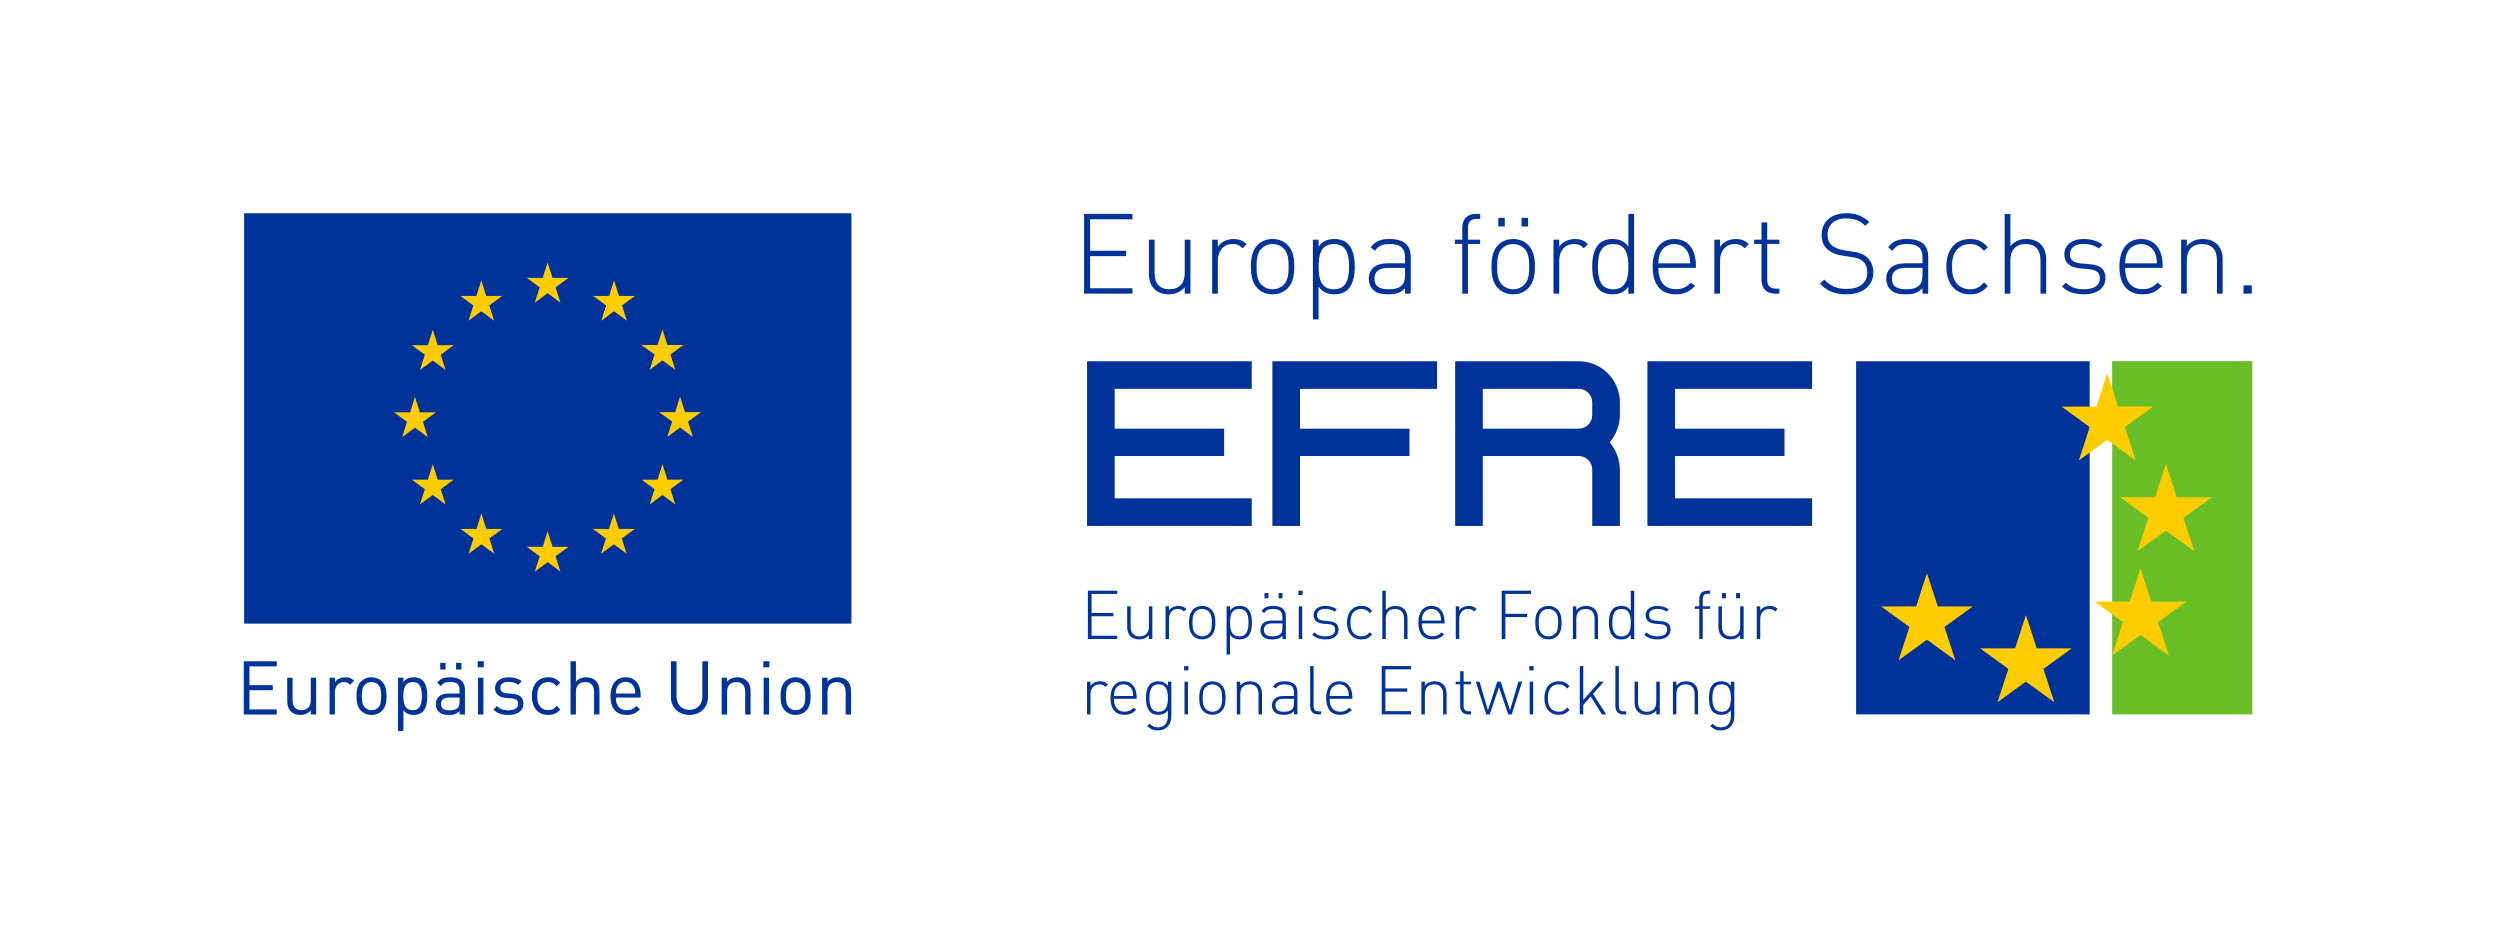 <?xml version="1.0" encoding="utf-8"?>
<!-- Generator: Adobe Illustrator 16.0.4, SVG Export Plug-In . SVG Version: 6.00 Build 0)  -->
<!DOCTYPE svg PUBLIC "-//W3C//DTD SVG 1.1//EN" "http://www.w3.org/Graphics/SVG/1.1/DTD/svg11.dtd">
<svg version="1.1" id="Ebene_1" xmlns="http://www.w3.org/2000/svg" xmlns:xlink="http://www.w3.org/1999/xlink" x="0px" y="0px"
	 width="400px" height="150px" viewBox="0 0 400 150" enable-background="new 0 0 400 150" xml:space="preserve">
<g id="Layer_1">
</g>
<rect x="337.95" y="57.785" fill="#69BE28" width="22.423" height="56.518"/>
<rect x="296.979" y="57.8" fill="#003399" width="37.369" height="56.502"/>
<polygon fill="#FFCC00" points="338.892,65.044 337.161,59.731 335.429,65.044 329.837,65.054 334.356,68.336 332.612,73.671 
	337.16,70.373 341.7,73.671 339.965,68.337 344.487,65.054 "/>
<polygon fill="#FFCC00" points="348.274,79.553 346.545,74.242 344.814,79.553 339.223,79.566 343.741,82.848 341.999,88.184 
	346.544,84.885 351.085,88.184 349.349,82.85 353.873,79.566 "/>
<polygon fill="#FFCC00" points="344.212,96.26 342.482,90.945 340.752,96.26 335.157,96.268 339.675,99.551 337.936,104.889 
	342.478,101.589 347.021,104.889 345.285,99.553 349.808,96.268 "/>
<polygon fill="#FFCC00" points="325.877,103.729 324.147,98.417 322.411,103.729 316.821,103.74 321.34,107.02 319.599,112.359 
	324.144,109.059 328.683,112.359 326.946,107.023 331.473,103.74 "/>
<polygon fill="#FFCC00" points="310.042,97.022 308.314,91.711 306.579,97.022 300.987,97.035 305.507,100.316 303.767,105.652 
	308.311,102.354 312.852,105.652 311.114,100.318 315.638,97.035 "/>
<path fill="#003399" d="M178.754,102.241v-0.521h-4.104v-3.116h3.496v-0.52h-3.496v-3.051h4.104v-0.521h-4.69v7.729H178.754z
	 M184.377,102.241v-5.232h-0.553v3.245c0,0.988-0.543,1.563-1.477,1.563s-1.443-0.553-1.443-1.563v-3.245h-0.555v3.343
	c0,0.619,0.196,1.119,0.544,1.455c0.336,0.325,0.803,0.498,1.389,0.498c0.63,0,1.151-0.227,1.542-0.682v0.618H184.377z
	 M189.827,97.443c-0.368-0.369-0.759-0.5-1.259-0.5c-0.619,0-1.226,0.271-1.53,0.76v-0.694h-0.554v5.232h0.554v-3.224
	c0-0.848,0.498-1.587,1.401-1.587c0.434,0,0.673,0.099,0.987,0.415L189.827,97.443z M194.452,99.625c0-0.75-0.1-1.553-0.653-2.105
	c-0.368-0.369-0.868-0.576-1.454-0.576s-1.084,0.207-1.455,0.576c-0.554,0.553-0.652,1.355-0.652,2.105
	c0,0.748,0.098,1.551,0.652,2.105c0.371,0.369,0.869,0.574,1.455,0.574s1.086-0.205,1.454-0.574
	C194.352,101.176,194.452,100.373,194.452,99.625 M193.897,99.625c0,0.607-0.033,1.313-0.467,1.748
	c-0.284,0.283-0.663,0.444-1.086,0.444c-0.424,0-0.802-0.161-1.084-0.444c-0.435-0.435-0.468-1.141-0.468-1.748
	s0.033-1.315,0.468-1.75c0.282-0.281,0.66-0.444,1.084-0.444c0.423,0,0.802,0.163,1.086,0.444
	C193.865,98.31,193.897,99.018,193.897,99.625 M200.312,99.625c0-0.824-0.141-1.694-0.671-2.227
	c-0.273-0.271-0.74-0.455-1.282-0.455c-0.586,0-1.096,0.131-1.552,0.739v-0.674h-0.554v7.729h0.554v-3.17
	c0.456,0.607,0.966,0.736,1.552,0.736c0.542,0,1.009-0.184,1.282-0.455C200.171,101.317,200.312,100.451,200.312,99.625
	 M199.759,99.625c0,1.085-0.195,2.192-1.476,2.192c-1.283,0-1.476-1.107-1.476-2.192c0-1.086,0.193-2.194,1.476-2.194
	C199.563,97.431,199.759,98.539,199.759,99.625 M205.206,94.891h-0.63v0.837h0.63V94.891z M202.948,94.891h-0.629v0.837h0.629
	V94.891z M205.739,102.241v-3.583c0-1.097-0.649-1.715-2.029-1.715c-0.848,0-1.402,0.184-1.846,0.805l0.402,0.346
	c0.324-0.477,0.706-0.663,1.443-0.663c1.064,0,1.477,0.444,1.477,1.281v0.586h-1.693c-1.141,0-1.824,0.554-1.824,1.511
	c0,0.391,0.143,0.77,0.379,1.02c0.338,0.348,0.771,0.477,1.543,0.477c0.736,0,1.15-0.139,1.596-0.585v0.521H205.739z
	 M205.187,100.418c0,0.488-0.097,0.814-0.295,0.997c-0.367,0.358-0.823,0.402-1.301,0.402c-0.944,0-1.368-0.327-1.368-1.021
	c0-0.695,0.435-1.053,1.335-1.053h1.629V100.418z M208.421,94.512h-0.683v0.684h0.683V94.512z M208.356,97.009H207.8v5.231h0.557
	V97.009z M214.165,100.752c0-1.02-0.663-1.29-1.533-1.365l-0.847-0.076c-0.737-0.066-1.062-0.338-1.062-0.881
	c0-0.641,0.478-1.01,1.335-1.01c0.574,0,1.062,0.152,1.465,0.445l0.371-0.369c-0.458-0.346-1.119-0.553-1.836-0.553
	c-1.139,0-1.879,0.586-1.879,1.486c0,0.814,0.523,1.283,1.574,1.368l0.87,0.075c0.684,0.066,0.996,0.337,0.996,0.879
	c0,0.707-0.551,1.065-1.573,1.065c-0.748,0-1.302-0.207-1.715-0.642l-0.381,0.381c0.533,0.512,1.207,0.748,2.119,0.748
	C213.352,102.305,214.165,101.709,214.165,100.752 M219.548,101.504l-0.381-0.348c-0.443,0.5-0.79,0.661-1.346,0.661
	c-0.586,0-1.073-0.239-1.39-0.695c-0.259-0.379-0.358-0.792-0.358-1.497c0-0.707,0.1-1.119,0.358-1.498
	c0.316-0.457,0.804-0.696,1.39-0.696c0.556,0,0.902,0.163,1.346,0.663l0.381-0.346c-0.566-0.621-1.013-0.805-1.727-0.805
	c-1.422,0-2.3,1.02-2.3,2.682c0,1.661,0.878,2.68,2.3,2.68C218.535,102.305,218.981,102.121,219.548,101.504 M225.202,102.241
	v-3.343c0-1.207-0.737-1.955-1.93-1.955c-0.631,0-1.153,0.229-1.543,0.684v-3.115h-0.553v7.729h0.553v-3.245
	c0-0.99,0.543-1.565,1.474-1.565c0.937,0,1.446,0.556,1.446,1.565v3.245H225.202z M231.132,99.744v-0.25
	c0-1.596-0.792-2.551-2.097-2.551c-1.312,0-2.095,0.998-2.095,2.682c0,1.748,0.782,2.68,2.225,2.68c0.87,0,1.357-0.27,1.889-0.801
	l-0.412-0.328c-0.445,0.447-0.826,0.631-1.443,0.631c-1.107,0-1.705-0.738-1.705-2.062H231.132z M230.577,99.298h-3.084
	c0.021-0.497,0.053-0.661,0.186-0.988c0.228-0.54,0.758-0.879,1.356-0.879c0.597,0,1.129,0.339,1.356,0.879
	C230.522,98.637,230.554,98.801,230.577,99.298 M236.265,97.443c-0.368-0.369-0.759-0.5-1.259-0.5c-0.62,0-1.228,0.271-1.529,0.76
	v-0.694h-0.556v5.232h0.556v-3.224c0-0.848,0.5-1.587,1.397-1.587c0.434,0,0.674,0.099,0.988,0.415L236.265,97.443z M244.96,95.033
	v-0.521h-4.688v7.729h0.585v-3.507h3.496v-0.521h-3.496v-3.181H244.96z M249.855,99.625c0-0.75-0.097-1.553-0.652-2.105
	c-0.368-0.369-0.868-0.576-1.454-0.576c-0.585,0-1.085,0.207-1.455,0.576c-0.553,0.553-0.65,1.355-0.65,2.105
	c0,0.748,0.098,1.551,0.65,2.105c0.37,0.369,0.87,0.574,1.455,0.574c0.586,0,1.086-0.205,1.454-0.574
	C249.759,101.176,249.855,100.373,249.855,99.625 M249.302,99.625c0,0.607-0.033,1.313-0.467,1.748
	c-0.283,0.283-0.664,0.444-1.086,0.444c-0.424,0-0.803-0.161-1.085-0.444c-0.437-0.435-0.468-1.141-0.468-1.748
	s0.031-1.315,0.468-1.75c0.282-0.281,0.661-0.444,1.085-0.444c0.422,0,0.803,0.163,1.086,0.444
	C249.269,98.31,249.302,99.018,249.302,99.625 M255.686,102.241v-3.343c0-0.621-0.196-1.118-0.544-1.455
	c-0.335-0.326-0.802-0.5-1.39-0.5c-0.629,0-1.15,0.229-1.542,0.684v-0.618h-0.553v5.232h0.553v-3.245
	c0-0.99,0.543-1.565,1.477-1.565c0.937,0,1.445,0.556,1.445,1.565v3.245H255.686z M261.479,102.241v-7.729h-0.553v3.171
	c-0.454-0.608-0.965-0.739-1.553-0.739c-0.541,0-1.008,0.184-1.279,0.455c-0.533,0.532-0.672,1.402-0.672,2.227
	c0,0.826,0.139,1.692,0.672,2.225c0.271,0.271,0.738,0.455,1.279,0.455c0.588,0,1.099-0.129,1.553-0.736v0.673H261.479z
	 M260.927,99.625c0,1.085-0.195,2.192-1.477,2.192c-1.279,0-1.474-1.107-1.474-2.192c0-1.086,0.194-2.194,1.474-2.194
	C260.731,97.431,260.927,98.539,260.927,99.625 M267.289,100.752c0-1.02-0.661-1.29-1.53-1.365l-0.849-0.076
	c-0.737-0.066-1.062-0.338-1.062-0.881c0-0.641,0.479-1.01,1.337-1.01c0.573,0,1.063,0.152,1.464,0.445l0.369-0.369
	c-0.454-0.346-1.119-0.553-1.833-0.553c-1.144,0-1.882,0.586-1.882,1.486c0,0.814,0.523,1.283,1.577,1.368l0.867,0.075
	c0.685,0.066,1,0.337,1,0.879c0,0.707-0.555,1.065-1.575,1.065c-0.75,0-1.304-0.207-1.717-0.642l-0.379,0.381
	c0.533,0.512,1.205,0.748,2.117,0.748C266.477,102.305,267.289,101.709,267.289,100.752 M273.618,97.42v-0.411h-1.183v-1.14
	c0-0.544,0.25-0.868,0.802-0.868h0.381v-0.489h-0.48c-0.823,0-1.257,0.574-1.257,1.368v1.129h-0.716v0.411h0.716v4.821h0.555V97.42
	H273.618z M278.407,94.891h-0.63v0.837h0.63V94.891z M276.146,94.891h-0.628v0.837h0.628V94.891z M278.981,102.241v-5.232h-0.555
	v3.245c0,0.988-0.543,1.563-1.477,1.563s-1.443-0.553-1.443-1.563v-3.245h-0.555v3.343c0,0.619,0.195,1.119,0.546,1.455
	c0.335,0.325,0.802,0.498,1.388,0.498c0.629,0,1.149-0.227,1.541-0.682v0.618H278.981z M284.432,97.443
	c-0.37-0.369-0.761-0.5-1.261-0.5c-0.619,0-1.227,0.271-1.531,0.76v-0.694h-0.553v5.232h0.553v-3.224c0-0.848,0.498-1.587,1.4-1.587
	c0.437,0,0.675,0.099,0.988,0.415L284.432,97.443"/>
<path fill="#003399" d="M177.269,109.506c-0.37-0.369-0.761-0.5-1.261-0.5c-0.619,0-1.226,0.271-1.531,0.758v-0.693h-0.554v5.232
	h0.554v-3.225c0-0.846,0.5-1.582,1.401-1.582c0.434,0,0.673,0.096,0.988,0.41L177.269,109.506z M181.869,111.807v-0.25
	c0-1.598-0.792-2.551-2.095-2.551c-1.314,0-2.095,0.998-2.095,2.682c0,1.746,0.781,2.68,2.225,2.68c0.869,0,1.357-0.27,1.889-0.803
	l-0.413-0.326c-0.444,0.447-0.825,0.631-1.444,0.631c-1.107,0-1.704-0.738-1.704-2.062H181.869z M181.314,111.361h-3.083
	c0.023-0.5,0.054-0.662,0.185-0.988c0.228-0.545,0.76-0.877,1.357-0.877c0.597,0,1.129,0.332,1.357,0.877
	C181.261,110.699,181.293,110.861,181.314,111.361 M187.416,114.598v-5.527h-0.553v0.674c-0.456-0.607-0.967-0.738-1.553-0.738
	c-0.543,0-1.009,0.184-1.281,0.457c-0.532,0.529-0.673,1.398-0.673,2.225c0,0.824,0.141,1.693,0.673,2.223
	c0.272,0.275,0.738,0.457,1.281,0.457c0.586,0,1.097-0.129,1.553-0.736v0.934c0,1.031-0.489,1.812-1.586,1.812
	c-0.662,0-0.942-0.206-1.356-0.575l-0.369,0.369c0.554,0.488,0.944,0.695,1.725,0.695
	C186.634,116.865,187.416,115.91,187.416,114.598 M186.862,111.688c0,1.086-0.195,2.191-1.477,2.191
	c-1.28,0-1.476-1.105-1.476-2.191s0.196-2.191,1.476-2.191C186.667,109.496,186.862,110.602,186.862,111.688 M190.14,106.572h-0.683
	v0.687h0.683V106.572z M190.075,109.07h-0.553v5.232h0.553V109.07z M196.09,111.688c0-0.752-0.098-1.553-0.651-2.107
	c-0.371-0.369-0.87-0.574-1.455-0.574c-0.587,0-1.086,0.205-1.456,0.574c-0.553,0.555-0.65,1.355-0.65,2.107
	c0,0.748,0.097,1.551,0.65,2.105c0.37,0.369,0.869,0.574,1.456,0.574c0.585,0,1.084-0.205,1.455-0.574
	C195.993,113.238,196.09,112.436,196.09,111.688 M195.537,111.688c0,0.607-0.033,1.313-0.468,1.746
	c-0.281,0.283-0.66,0.445-1.084,0.445c-0.424,0-0.804-0.162-1.086-0.445c-0.435-0.433-0.467-1.139-0.467-1.746
	c0-0.609,0.032-1.314,0.467-1.748c0.282-0.283,0.662-0.443,1.086-0.443c0.424,0,0.803,0.16,1.084,0.443
	C195.503,110.373,195.537,111.078,195.537,111.688 M201.919,114.303v-3.344c0-0.617-0.196-1.117-0.542-1.453
	c-0.338-0.328-0.806-0.5-1.391-0.5c-0.629,0-1.15,0.229-1.54,0.684v-0.619h-0.556v5.232h0.556v-3.246
	c0-0.988,0.541-1.561,1.474-1.561c0.935,0,1.446,0.553,1.446,1.561v3.246H201.919z M207.586,114.303v-3.582
	c0-1.098-0.653-1.715-2.032-1.715c-0.845,0-1.397,0.184-1.843,0.803l0.399,0.348c0.329-0.479,0.708-0.66,1.443-0.66
	c1.065,0,1.478,0.443,1.478,1.279v0.586h-1.694c-1.139,0-1.824,0.553-1.824,1.51c0,0.389,0.144,0.768,0.384,1.02
	c0.335,0.348,0.769,0.477,1.54,0.477c0.738,0,1.15-0.139,1.595-0.584v0.52H207.586z M207.031,112.48
	c0,0.486-0.099,0.814-0.292,0.998c-0.37,0.357-0.825,0.4-1.303,0.4c-0.945,0-1.368-0.324-1.368-1.02s0.434-1.053,1.335-1.053h1.628
	V112.48z M211.362,114.303v-0.486h-0.381c-0.617,0-0.803-0.295-0.803-0.881v-6.363h-0.552v6.375c0,0.812,0.412,1.355,1.259,1.355
	H211.362z M216.378,111.807v-0.25c0-1.598-0.794-2.551-2.097-2.551c-1.312,0-2.095,0.998-2.095,2.682c0,1.746,0.782,2.68,2.225,2.68
	c0.867,0,1.357-0.27,1.889-0.803l-0.412-0.326c-0.444,0.447-0.826,0.631-1.443,0.631c-1.107,0-1.705-0.738-1.705-2.062H216.378z
	 M215.823,111.361h-3.084c0.023-0.5,0.055-0.662,0.186-0.988c0.228-0.545,0.761-0.877,1.356-0.877c0.597,0,1.129,0.332,1.356,0.877
	C215.769,110.699,215.8,110.861,215.823,111.361 M225.767,114.303v-0.52h-4.105v-3.115h3.496v-0.521h-3.496v-3.051h4.105v-0.523
	h-4.691v7.73H225.767z M231.454,114.303v-3.344c0-0.617-0.195-1.117-0.543-1.453c-0.336-0.328-0.803-0.5-1.389-0.5
	c-0.631,0-1.152,0.229-1.543,0.684v-0.619h-0.553v5.232h0.553v-3.246c0-0.988,0.543-1.561,1.477-1.561
	c0.936,0,1.446,0.553,1.446,1.561v3.246H231.454z M235.362,114.303v-0.486h-0.379c-0.557,0-0.805-0.328-0.805-0.869v-3.465h1.184
	v-0.412h-1.184v-1.672h-0.554v1.672h-0.718v0.412h0.718v3.453c0,0.793,0.436,1.367,1.259,1.367H235.362z M243.548,109.07h-0.608
	l-1.334,4.582l-1.499-4.582h-0.545l-1.496,4.582l-1.336-4.582h-0.606l1.671,5.232h0.562l1.479-4.363l1.476,4.363h0.565
	L243.548,109.07z M245.37,106.572h-0.681v0.687h0.681V106.572z M245.307,109.07h-0.554v5.232h0.554V109.07z M251.136,113.564
	l-0.38-0.346c-0.445,0.498-0.794,0.66-1.346,0.66c-0.587,0-1.076-0.24-1.389-0.695c-0.265-0.379-0.36-0.791-0.36-1.496
	c0-0.707,0.096-1.119,0.36-1.5c0.312-0.457,0.802-0.691,1.389-0.691c0.552,0,0.9,0.16,1.346,0.66l0.38-0.348
	c-0.564-0.619-1.011-0.803-1.726-0.803c-1.425,0-2.304,1.02-2.304,2.682s0.879,2.68,2.304,2.68
	C250.125,114.367,250.571,114.186,251.136,113.564 M256.995,114.303l-2.105-3.277l1.727-1.955h-0.705l-2.593,2.953v-5.451h-0.556
	v7.73h0.556v-1.498l1.192-1.379l1.804,2.877H256.995z M260.198,114.303v-0.486h-0.379c-0.619,0-0.803-0.295-0.803-0.881v-6.363
	h-0.555v6.375c0,0.812,0.413,1.355,1.261,1.355H260.198z M265.562,114.303v-5.232h-0.553v3.246c0,0.988-0.543,1.562-1.478,1.562
	c-0.933,0-1.444-0.553-1.444-1.562v-3.246h-0.552v3.342c0,0.621,0.194,1.121,0.542,1.457c0.337,0.326,0.804,0.498,1.389,0.498
	c0.632,0,1.153-0.229,1.543-0.682v0.617H265.562z M271.694,114.303v-3.344c0-0.617-0.194-1.117-0.541-1.453
	c-0.335-0.328-0.802-0.5-1.391-0.5c-0.629,0-1.15,0.229-1.54,0.684v-0.619h-0.555v5.232h0.555v-3.246
	c0-0.988,0.542-1.561,1.476-1.561s1.443,0.553,1.443,1.561v3.246H271.694z M277.494,114.598v-5.527h-0.555v0.674
	c-0.456-0.607-0.966-0.738-1.552-0.738c-0.544,0-1.01,0.184-1.282,0.457c-0.532,0.529-0.673,1.398-0.673,2.225
	c0,0.824,0.141,1.693,0.673,2.223c0.272,0.275,0.738,0.457,1.282,0.457c0.586,0,1.096-0.129,1.552-0.736v0.934
	c0,1.031-0.487,1.812-1.587,1.812c-0.662,0-0.942-0.206-1.354-0.575l-0.371,0.369c0.556,0.488,0.946,0.695,1.726,0.695
	C276.711,116.865,277.494,115.91,277.494,114.598 M276.939,111.688c0,1.086-0.195,2.191-1.478,2.191
	c-1.279,0-1.477-1.105-1.477-2.191s0.197-2.191,1.477-2.191C276.744,109.496,276.939,110.602,276.939,111.688"/>
<path fill="#003399" d="M195.863,68.586h-17.513v-6.37h21.932v-4.418h-26.352v26.35h26.352V79.73h-21.932v-6.766h17.513V68.586z
	 M208.002,84.148V72.964h17.513v-4.378h-17.513v-6.37h21.93v-4.418h-26.351v26.35H208.002z M237.248,62.216h15.323
	c1.235,0,2.189,0.956,2.189,2.189v1.951c0,1.273-0.954,2.23-2.189,2.23h-15.323V62.216z M259.182,66.356v-1.951
	c0-3.662-2.948-6.607-6.61-6.607h-19.744v26.35h4.421V72.964h15.323c1.235,0,2.189,0.954,2.189,2.227v8.957h4.421v-8.957
	c0-1.711-0.639-3.223-1.634-4.417C258.543,69.581,259.182,68.067,259.182,66.356 M285.521,68.586h-17.519v-6.37h21.934v-4.418
	h-26.352v26.35h26.352V79.73h-21.934v-6.766h17.519V68.586"/>
<polygon fill="#003399" points="173.451,46.982 173.451,34.229 181.189,34.229 181.189,35.087 174.417,35.087 174.417,40.122 
	180.186,40.122 180.186,40.982 174.417,40.982 174.417,46.121 181.189,46.121 181.189,46.982 "/>
<path fill="#003399" d="M189.556,46.982v-1.021c-0.645,0.752-1.506,1.129-2.544,1.129c-0.968,0-1.737-0.287-2.293-0.825
	c-0.574-0.554-0.896-1.379-0.896-2.401v-5.517h0.914v5.357c0,1.666,0.84,2.58,2.382,2.58c1.541,0,2.437-0.95,2.437-2.58v-5.357
	h0.914v8.635H189.556"/>
<path fill="#003399" d="M198.799,39.726c-0.521-0.519-0.914-0.68-1.63-0.68c-1.487,0-2.311,1.218-2.311,2.615v5.321h-0.914v-8.635
	h0.914v1.147c0.502-0.807,1.504-1.253,2.525-1.253c0.825,0,1.469,0.214,2.079,0.822L198.799,39.726"/>
<path fill="#003399" d="M205.406,39.781c-0.467-0.467-1.095-0.735-1.792-0.735c-0.699,0-1.325,0.268-1.793,0.735
	c-0.716,0.716-0.77,1.88-0.77,2.884c0,1.002,0.054,2.167,0.77,2.884c0.468,0.465,1.094,0.735,1.793,0.735
	c0.697,0,1.325-0.27,1.792-0.735c0.713-0.717,0.769-1.882,0.769-2.884C206.175,41.661,206.119,40.497,205.406,39.781 M206.015,46.14
	c-0.608,0.607-1.435,0.95-2.4,0.95c-0.967,0-1.793-0.343-2.399-0.95c-0.915-0.913-1.075-2.239-1.075-3.475
	c0-1.236,0.16-2.562,1.075-3.476c0.606-0.609,1.433-0.948,2.399-0.948c0.966,0,1.792,0.339,2.4,0.948
	c0.912,0.914,1.075,2.24,1.075,3.476C207.09,43.901,206.927,45.227,206.015,46.14"/>
<path fill="#003399" d="M213.414,39.046c-2.116,0-2.438,1.827-2.438,3.62c0,1.79,0.321,3.618,2.438,3.618
	c2.113,0,2.434-1.828,2.434-3.618C215.848,40.873,215.527,39.046,213.414,39.046 M215.649,46.337
	c-0.445,0.447-1.217,0.753-2.11,0.753c-0.968,0-1.81-0.214-2.562-1.219v5.232h-0.915V38.347h0.915v1.111
	c0.753-1.003,1.595-1.217,2.562-1.217c0.894,0,1.665,0.304,2.11,0.752c0.879,0.877,1.111,2.31,1.111,3.673
	C216.761,44.026,216.528,45.46,215.649,46.337"/>
<path fill="#003399" d="M224.807,42.862h-2.69c-1.485,0-2.201,0.591-2.201,1.738c0,1.146,0.697,1.684,2.256,1.684
	c0.789,0,1.541-0.072,2.15-0.664c0.322-0.304,0.485-0.842,0.485-1.646V42.862z M224.807,46.982v-0.861
	c-0.737,0.735-1.417,0.969-2.636,0.969c-1.271,0-1.988-0.214-2.543-0.789c-0.395-0.411-0.626-1.039-0.626-1.683
	c0-1.577,1.129-2.49,3.009-2.49h2.796V41.16c0-1.379-0.683-2.114-2.438-2.114c-1.216,0-1.846,0.305-2.381,1.093l-0.664-0.574
	c0.734-1.021,1.649-1.324,3.045-1.324c2.275,0,3.351,1.021,3.351,2.828v5.913H224.807"/>
<path fill="#003399" d="M234.873,39.028v7.954h-0.915v-7.954h-1.181v-0.681h1.181v-1.863c0-1.307,0.717-2.256,2.078-2.256h0.787
	v0.805h-0.627c-0.911,0-1.323,0.538-1.323,1.434v1.88h1.95v0.681H234.873"/>
<path fill="#003399" d="M243.45,34.854h1.041v1.38h-1.041V34.854z M239.727,34.854h1.038v1.38h-1.038V34.854z M243.899,39.781
	c-0.467-0.467-1.092-0.735-1.791-0.735c-0.698,0-1.326,0.268-1.793,0.735c-0.714,0.716-0.77,1.88-0.77,2.884
	c0,1.002,0.056,2.167,0.77,2.884c0.467,0.465,1.095,0.735,1.793,0.735c0.699,0,1.324-0.27,1.791-0.735
	c0.717-0.717,0.771-1.882,0.771-2.884C244.671,41.661,244.616,40.497,243.899,39.781 M244.509,46.14
	c-0.609,0.607-1.434,0.95-2.4,0.95c-0.969,0-1.793-0.343-2.4-0.95c-0.914-0.913-1.074-2.239-1.074-3.475
	c0-1.236,0.16-2.562,1.074-3.476c0.607-0.609,1.432-0.948,2.4-0.948c0.967,0,1.791,0.339,2.4,0.948
	c0.914,0.914,1.076,2.24,1.076,3.476C245.585,43.901,245.423,45.227,244.509,46.14"/>
<path fill="#003399" d="M253.411,39.726c-0.518-0.519-0.913-0.68-1.629-0.68c-1.488,0-2.31,1.218-2.31,2.615v5.321h-0.916v-8.635
	h0.916v1.147c0.5-0.807,1.5-1.253,2.525-1.253c0.823,0,1.467,0.214,2.075,0.822L253.411,39.726"/>
<path fill="#003399" d="M258.103,39.046c-2.115,0-2.436,1.827-2.436,3.62c0,1.79,0.32,3.618,2.436,3.618
	c2.113,0,2.437-1.828,2.437-3.618C260.539,40.873,260.216,39.046,258.103,39.046 M260.539,46.982v-1.111
	c-0.753,1.005-1.595,1.219-2.562,1.219c-0.897,0-1.666-0.306-2.114-0.753c-0.877-0.877-1.109-2.311-1.109-3.671
	c0-1.363,0.232-2.796,1.109-3.673c0.448-0.449,1.217-0.752,2.114-0.752c0.968,0,1.81,0.214,2.562,1.217v-5.229h0.913v12.753H260.539
	"/>
<path fill="#003399" d="M270.123,40.497c-0.378-0.895-1.254-1.45-2.241-1.45c-0.984,0-1.86,0.555-2.238,1.45
	c-0.215,0.537-0.27,0.806-0.304,1.631h5.085C270.39,41.303,270.337,41.034,270.123,40.497 M265.34,42.862
	c0,2.186,0.985,3.403,2.812,3.403c1.019,0,1.647-0.303,2.383-1.038l0.68,0.537c-0.878,0.878-1.684,1.326-3.117,1.326
	c-2.382,0-3.671-1.541-3.671-4.424c0-2.777,1.289-4.425,3.455-4.425c2.15,0,3.458,1.576,3.458,4.208v0.413H265.34"/>
<path fill="#003399" d="M279.149,39.726c-0.518-0.519-0.912-0.68-1.628-0.68c-1.486,0-2.313,1.218-2.313,2.615v5.321h-0.913v-8.635
	h0.913v1.147c0.502-0.807,1.503-1.253,2.527-1.253c0.826,0,1.469,0.214,2.079,0.822L279.149,39.726"/>
<path fill="#003399" d="M283.915,46.982c-1.363,0-2.078-0.95-2.078-2.257v-5.697h-1.181v-0.681h1.181v-2.758h0.915v2.758h1.95v0.681
	h-1.95v5.715c0,0.895,0.412,1.434,1.325,1.434h0.625v0.805H283.915"/>
<path fill="#003399" d="M295.436,47.09c-1.899,0-3.08-0.52-4.249-1.685l0.683-0.68c1.146,1.146,2.077,1.505,3.618,1.505
	c2.007,0,3.279-0.968,3.279-2.635c0-0.751-0.234-1.379-0.698-1.79c-0.467-0.395-0.808-0.519-1.846-0.681l-1.489-0.233
	c-0.965-0.143-1.736-0.466-2.274-0.931c-0.681-0.574-1.002-1.362-1.002-2.347c0-2.132,1.521-3.492,3.957-3.492
	c1.577,0,2.581,0.429,3.673,1.379l-0.628,0.627c-0.786-0.7-1.575-1.183-3.097-1.183c-1.846,0-2.956,1.021-2.956,2.634
	c0,0.734,0.216,1.289,0.663,1.666c0.447,0.375,1.183,0.68,1.899,0.788l1.38,0.215c1.199,0.178,1.735,0.393,2.274,0.841
	c0.698,0.573,1.11,1.451,1.11,2.472C299.733,45.711,298.084,47.09,295.436,47.09"/>
<path fill="#003399" d="M307.599,42.862h-2.688c-1.485,0-2.204,0.591-2.204,1.738c0,1.146,0.7,1.684,2.259,1.684
	c0.787,0,1.541-0.072,2.149-0.664c0.322-0.304,0.484-0.842,0.484-1.646V42.862z M307.599,46.982v-0.861
	c-0.736,0.735-1.416,0.969-2.634,0.969c-1.271,0-1.988-0.214-2.544-0.789c-0.394-0.411-0.627-1.039-0.627-1.683
	c0-1.577,1.129-2.49,3.01-2.49h2.795V41.16c0-1.379-0.682-2.114-2.438-2.114c-1.217,0-1.845,0.305-2.382,1.093l-0.662-0.574
	c0.735-1.021,1.648-1.324,3.044-1.324c2.276,0,3.351,1.021,3.351,2.828v5.913H307.599"/>
<path fill="#003399" d="M315.21,47.09c-2.346,0-3.796-1.685-3.796-4.424c0-2.742,1.45-4.425,3.796-4.425
	c1.184,0,1.918,0.304,2.851,1.325l-0.629,0.573c-0.733-0.824-1.308-1.092-2.222-1.092c-0.966,0-1.773,0.393-2.293,1.146
	c-0.43,0.626-0.59,1.308-0.59,2.473c0,1.163,0.16,1.844,0.59,2.47c0.52,0.754,1.327,1.148,2.293,1.148
	c0.914,0,1.488-0.27,2.222-1.093l0.629,0.573C317.128,46.784,316.394,47.09,315.21,47.09"/>
<path fill="#003399" d="M326.478,46.982v-5.357c0-1.665-0.842-2.579-2.38-2.579c-1.541,0-2.438,0.95-2.438,2.579v5.357h-0.912
	V34.229h0.912v5.14c0.646-0.753,1.503-1.128,2.542-1.128c1.973,0,3.189,1.236,3.189,3.224v5.517H326.478"/>
<path fill="#003399" d="M333.413,47.09c-1.506,0-2.617-0.394-3.494-1.237l0.625-0.626c0.681,0.716,1.596,1.057,2.833,1.057
	c1.684,0,2.596-0.591,2.596-1.757c0-0.895-0.519-1.343-1.647-1.45l-1.434-0.126c-1.735-0.143-2.6-0.913-2.6-2.256
	c0-1.488,1.221-2.454,3.101-2.454c1.185,0,2.276,0.339,3.028,0.912l-0.609,0.61c-0.662-0.484-1.468-0.735-2.419-0.735
	c-1.415,0-2.202,0.61-2.202,1.667c0,0.895,0.537,1.343,1.756,1.451l1.397,0.125c1.434,0.125,2.525,0.573,2.525,2.256
	C336.869,46.104,335.527,47.09,333.413,47.09"/>
<path fill="#003399" d="M344.807,40.497c-0.378-0.895-1.255-1.45-2.241-1.45c-0.984,0-1.863,0.555-2.24,1.45
	c-0.213,0.537-0.268,0.806-0.304,1.631h5.087C345.073,41.303,345.019,41.034,344.807,40.497 M340.021,42.862
	c0,2.186,0.985,3.403,2.813,3.403c1.021,0,1.648-0.303,2.384-1.038l0.679,0.537c-0.879,0.878-1.686,1.326-3.116,1.326
	c-2.384,0-3.675-1.541-3.675-4.424c0-2.777,1.291-4.425,3.459-4.425c2.149,0,3.457,1.576,3.457,4.208v0.413H340.021"/>
<path fill="#003399" d="M354.712,46.982v-5.357c0-1.665-0.842-2.579-2.383-2.579c-1.539,0-2.438,0.95-2.438,2.579v5.357h-0.912
	v-8.635h0.912v1.022c0.646-0.753,1.505-1.128,2.545-1.128c0.967,0,1.738,0.286,2.293,0.823c0.572,0.555,0.897,1.379,0.897,2.401
	v5.517H354.712"/>
<rect x="358.956" y="45.656" fill="#003399" width="1.325" height="1.326"/>
<rect x="39.055" y="34.12" fill="#003399" width="97.168" height="65.659"/>
<polygon fill="#FFCC00" points="85.568,48.426 87.619,46.91 89.669,48.426 88.889,45.974 90.971,44.458 88.404,44.458 
	87.619,41.975 86.833,44.46 84.268,44.458 86.349,45.974 "/>
<polygon fill="#FFCC00" points="74.958,51.316 77.008,49.799 79.057,51.316 78.278,48.863 80.36,47.347 77.793,47.347 
	77.007,44.861 76.221,47.349 73.656,47.347 75.737,48.863 "/>
<polygon fill="#FFCC00" points="69.245,52.748 68.458,55.236 65.893,55.233 67.974,56.75 67.193,59.203 69.245,57.686 
	71.294,59.203 70.515,56.75 72.596,55.233 70.03,55.233 "/>
<polygon fill="#FFCC00" points="66.396,68.427 68.445,69.944 67.667,67.491 69.748,65.975 67.182,65.975 66.396,63.489 65.61,65.98 
	63.043,65.975 65.125,67.491 64.346,69.944 "/>
<polygon fill="#FFCC00" points="70.03,76.748 69.245,74.263 68.459,76.751 65.893,76.748 67.974,78.266 67.194,80.717 
	69.245,79.198 71.295,80.717 70.515,78.266 72.596,76.748 "/>
<polygon fill="#FFCC00" points="77.809,84.633 77.022,82.15 76.239,84.635 73.671,84.633 75.752,86.148 74.974,88.602 
	77.023,87.085 79.073,88.602 78.293,86.148 80.375,84.633 "/>
<polygon fill="#FFCC00" points="88.406,87.489 87.62,85.004 86.836,87.492 84.269,87.489 86.35,89.006 85.571,91.458 87.622,89.941 
	89.671,91.458 88.89,89.006 90.973,87.489 "/>
<polygon fill="#FFCC00" points="99.003,84.633 98.219,82.15 97.432,84.635 94.867,84.633 96.947,86.148 96.168,88.602 
	98.219,87.085 100.269,88.602 99.487,86.148 101.57,84.633 "/>
<polygon fill="#FFCC00" points="106.784,76.748 105.997,74.263 105.209,76.751 102.646,76.748 104.728,78.266 103.947,80.717 
	105.997,79.198 108.047,80.717 107.266,78.266 109.348,76.748 "/>
<polygon fill="#FFCC00" points="112.167,65.945 109.6,65.945 108.813,63.46 108.029,65.947 105.462,65.945 107.544,67.461 
	106.765,69.915 108.813,68.396 110.863,69.915 110.084,67.461 "/>
<polygon fill="#FFCC00" points="103.947,59.17 105.997,57.654 108.047,59.17 107.266,56.718 109.348,55.204 106.784,55.204 
	105.997,52.718 105.21,55.206 102.646,55.204 104.728,56.718 "/>
<polygon fill="#FFCC00" points="98.248,44.864 97.463,47.352 94.896,47.347 96.977,48.866 96.198,51.318 98.25,49.799 
	100.297,51.318 99.519,48.866 101.602,47.347 99.032,47.347 "/>
<polygon fill="#003399" points="39.001,114.32 39.001,105.808 44.286,105.808 44.286,106.621 39.911,106.621 39.911,109.622 
	43.64,109.622 43.64,110.434 39.911,110.434 39.911,113.506 44.286,113.506 44.286,114.32 "/>
<path fill="#003399" d="M49.733,114.32v-0.658c-0.418,0.479-1.004,0.729-1.662,0.729c-0.633,0-1.159-0.191-1.518-0.55
	c-0.418-0.406-0.598-0.969-0.598-1.65v-3.753h0.861v3.622c0,1.039,0.55,1.566,1.435,1.566c0.884,0,1.47-0.539,1.47-1.566v-3.622
	h0.861v5.882H49.733z"/>
<path fill="#003399" d="M56.017,109.562c-0.322-0.323-0.562-0.432-1.016-0.432c-0.86,0-1.41,0.682-1.41,1.578v3.611H52.73v-5.882
	h0.861v0.717c0.322-0.488,0.968-0.789,1.65-0.789c0.561,0,0.991,0.132,1.41,0.551L56.017,109.562z"/>
<path fill="#003399" d="M61.129,113.722c-0.406,0.407-0.968,0.67-1.686,0.67c-0.717,0-1.279-0.263-1.685-0.67
	c-0.598-0.61-0.718-1.435-0.718-2.343s0.12-1.734,0.718-2.343c0.406-0.407,0.968-0.67,1.685-0.67c0.718,0,1.28,0.263,1.686,0.67
	c0.597,0.608,0.717,1.435,0.717,2.343S61.727,113.111,61.129,113.722 M60.52,109.562c-0.275-0.275-0.658-0.432-1.076-0.432
	c-0.419,0-0.789,0.156-1.064,0.432c-0.43,0.43-0.479,1.159-0.479,1.816c0,0.658,0.049,1.387,0.479,1.816
	c0.275,0.275,0.645,0.432,1.064,0.432c0.418,0,0.801-0.156,1.076-0.432c0.431-0.43,0.466-1.158,0.466-1.816
	C60.985,110.722,60.951,109.992,60.52,109.562"/>
<path fill="#003399" d="M67.64,113.877c-0.31,0.312-0.836,0.515-1.434,0.515c-0.645,0-1.182-0.157-1.661-0.765v3.322h-0.861v-8.511
	h0.861v0.692c0.479-0.621,1.016-0.765,1.661-0.765c0.598,0,1.124,0.202,1.434,0.514c0.599,0.599,0.718,1.578,0.718,2.499
	S68.239,113.279,67.64,113.877 M66.027,109.131c-1.279,0-1.482,1.1-1.482,2.248c0,1.147,0.203,2.248,1.482,2.248
	c1.279,0,1.471-1.101,1.471-2.248C67.498,110.23,67.306,109.131,66.027,109.131"/>
<path fill="#003399" d="M73.532,114.32v-0.562c-0.478,0.478-0.909,0.634-1.698,0.634c-0.813,0-1.292-0.156-1.661-0.538
	c-0.288-0.287-0.443-0.729-0.443-1.195c0-1.028,0.717-1.697,2.032-1.697h1.77v-0.562c0-0.86-0.431-1.291-1.507-1.291
	c-0.753,0-1.135,0.18-1.483,0.67l-0.585-0.538c0.526-0.683,1.123-0.873,2.081-0.873c1.578,0,2.354,0.682,2.354,1.961v3.993H73.532z
	 M70.435,106.059h0.861v1.063h-0.861V106.059z M73.532,111.605h-1.65c-0.885,0-1.316,0.359-1.316,1.041
	c0,0.681,0.42,1.004,1.351,1.004c0.503,0,0.945-0.035,1.316-0.395c0.204-0.191,0.299-0.526,0.299-1.016V111.605z M72.97,106.059
	h0.86v1.063h-0.86V106.059z"/>
<path fill="#003399" d="M76.433,105.797h0.968v0.968h-0.968V105.797z M76.48,108.438h0.861v5.882H76.48V108.438z"/>
<path fill="#003399" d="M81.356,114.392c-0.991,0-1.769-0.228-2.414-0.849l0.574-0.574c0.466,0.49,1.099,0.682,1.829,0.682
	c0.968,0,1.565-0.348,1.565-1.04c0-0.515-0.298-0.802-0.979-0.861l-0.969-0.083c-1.147-0.096-1.757-0.609-1.757-1.578
	c0-1.076,0.908-1.722,2.164-1.722c0.837,0,1.59,0.203,2.116,0.634l-0.562,0.562c-0.419-0.323-0.957-0.467-1.567-0.467
	c-0.86,0-1.314,0.37-1.314,0.968c0,0.503,0.287,0.802,1.027,0.861l0.945,0.083c1.029,0.096,1.734,0.49,1.734,1.59
	C83.748,113.734,82.779,114.392,81.356,114.392"/>
<path fill="#003399" d="M87.713,114.392c-1.483,0-2.606-1.005-2.606-3.013s1.123-3.013,2.606-3.013c0.813,0,1.327,0.216,1.937,0.873
	l-0.586,0.55c-0.443-0.49-0.789-0.658-1.351-0.658c-0.574,0-1.052,0.228-1.363,0.67c-0.275,0.383-0.383,0.837-0.383,1.578
	c0,0.742,0.108,1.195,0.383,1.578c0.311,0.442,0.789,0.67,1.363,0.67c0.562,0,0.908-0.18,1.351-0.67l0.586,0.562
	C89.041,114.176,88.526,114.392,87.713,114.392"/>
<path fill="#003399" d="M95.051,114.32v-3.635c0-1.028-0.549-1.555-1.434-1.555c-0.885,0-1.471,0.538-1.471,1.555v3.635h-0.861
	v-8.513h0.861v3.276c0.43-0.49,0.992-0.718,1.65-0.718c1.327,0,2.116,0.849,2.116,2.177v3.777H95.051z"/>
<path fill="#003399" d="M98.538,111.605c0,1.291,0.61,2.033,1.734,2.033c0.681,0,1.075-0.203,1.541-0.67l0.586,0.514
	c-0.598,0.598-1.148,0.909-2.152,0.909c-1.553,0-2.57-0.932-2.57-3.013c0-1.9,0.92-3.013,2.415-3.013c1.518,0,2.416,1.1,2.416,2.845
	v0.395H98.538z M101.467,109.98c-0.227-0.537-0.754-0.885-1.375-0.885s-1.147,0.348-1.375,0.885
	c-0.131,0.322-0.155,0.502-0.179,0.98h3.108C101.622,110.482,101.598,110.303,101.467,109.98"/>
<path fill="#003399" d="M110.309,114.392c-1.722,0-2.966-1.184-2.966-2.881v-5.703h0.909v5.631c0,1.291,0.813,2.141,2.057,2.141
	c1.242,0,2.068-0.85,2.068-2.141v-5.631h0.908v5.703C113.285,113.208,112.03,114.392,110.309,114.392"/>
<path fill="#003399" d="M119.234,114.32v-3.623c0-1.04-0.562-1.566-1.447-1.566c-0.884,0-1.458,0.538-1.458,1.566v3.623h-0.861
	v-5.882h0.861v0.646c0.419-0.479,0.992-0.718,1.65-0.718c0.634,0,1.148,0.191,1.506,0.55c0.418,0.406,0.61,0.957,0.61,1.639v3.766
	H119.234z"/>
<path fill="#003399" d="M122.136,105.797h0.968v0.968h-0.968V105.797z M122.184,108.438h0.861v5.882h-0.861V108.438z"/>
<path fill="#003399" d="M128.985,113.722c-0.407,0.407-0.969,0.67-1.687,0.67c-0.717,0-1.279-0.263-1.686-0.67
	c-0.597-0.61-0.717-1.435-0.717-2.343s0.12-1.734,0.717-2.343c0.407-0.407,0.969-0.67,1.686-0.67c0.718,0,1.28,0.263,1.687,0.67
	c0.597,0.608,0.717,1.435,0.717,2.343S129.582,113.111,128.985,113.722 M128.375,109.562c-0.275-0.275-0.658-0.432-1.077-0.432
	c-0.418,0-0.788,0.156-1.063,0.432c-0.431,0.43-0.479,1.159-0.479,1.816c0,0.658,0.048,1.387,0.479,1.816
	c0.275,0.275,0.645,0.432,1.063,0.432c0.419,0,0.802-0.156,1.077-0.432c0.431-0.43,0.466-1.158,0.466-1.816
	C128.841,110.722,128.806,109.992,128.375,109.562"/>
<path fill="#003399" d="M135.306,114.32v-3.623c0-1.04-0.562-1.566-1.447-1.566c-0.886,0-1.458,0.538-1.458,1.566v3.623h-0.862
	v-5.882h0.862v0.646c0.417-0.479,0.992-0.718,1.648-0.718c0.634,0,1.148,0.191,1.507,0.55c0.419,0.406,0.609,0.957,0.609,1.639
	v3.766H135.306z"/>
</svg>
